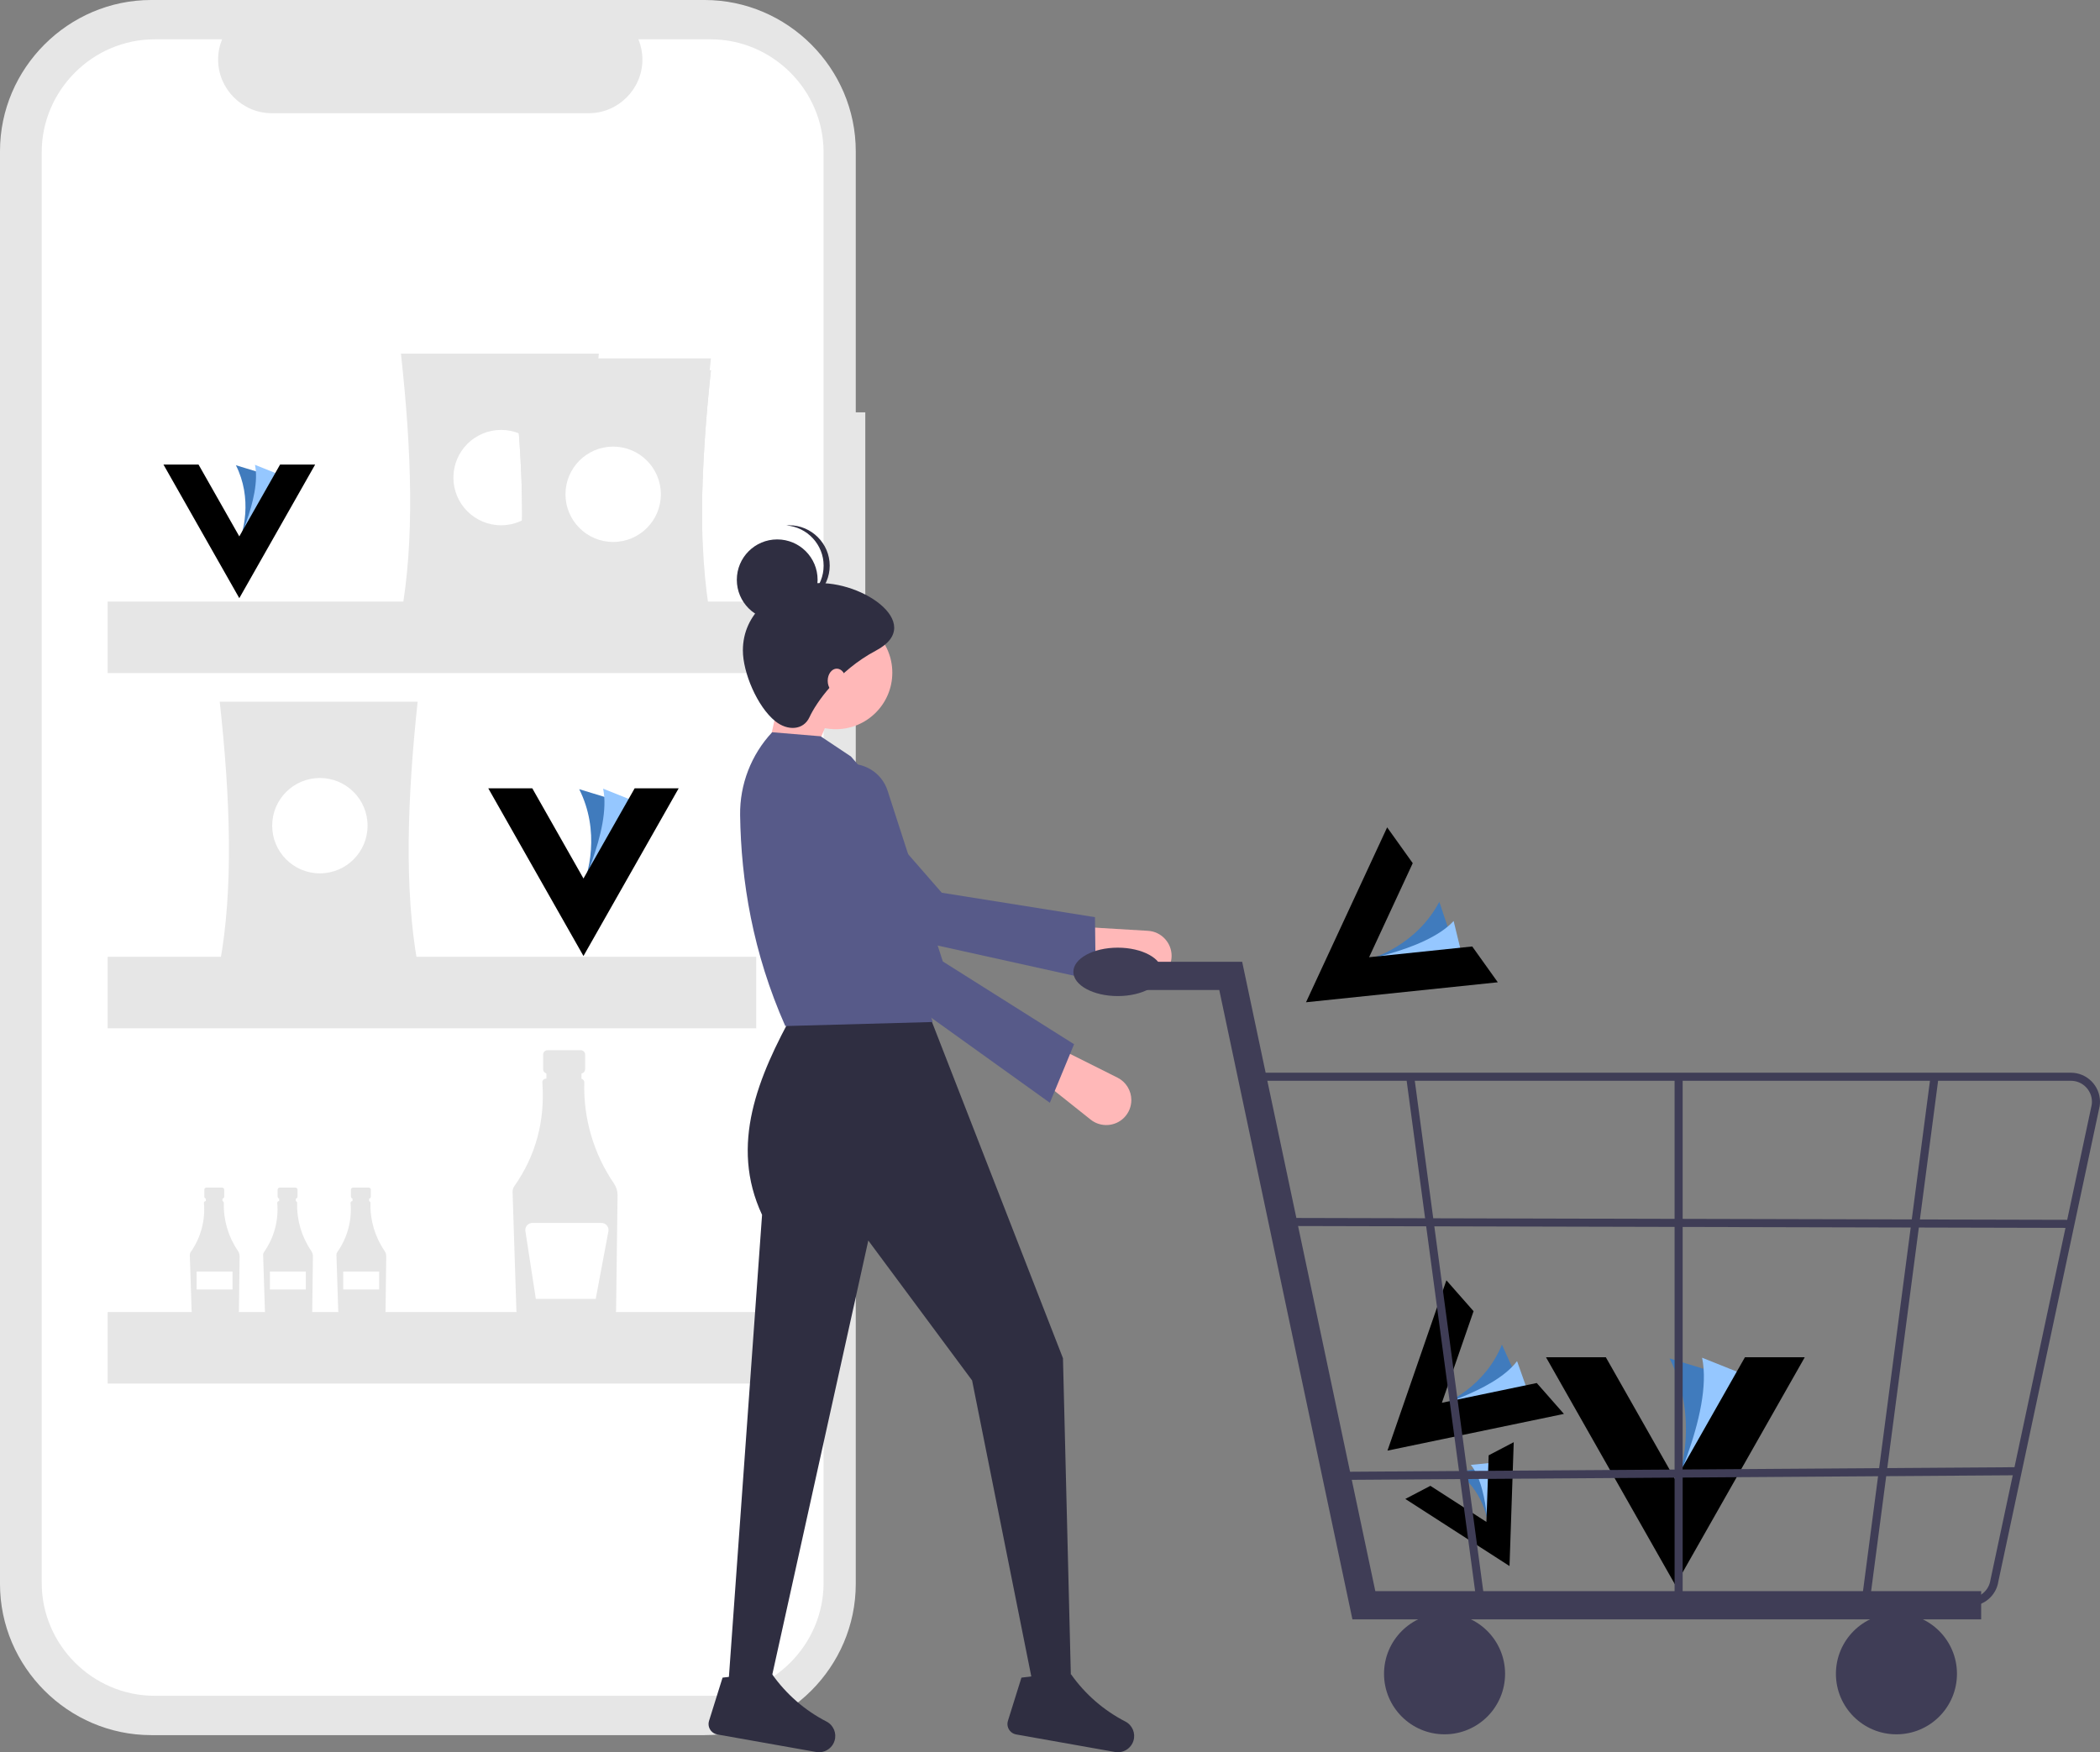 <?xml version="1.0" encoding="UTF-8" standalone="no"?><!DOCTYPE svg PUBLIC "-//W3C//DTD SVG 1.1//EN" "http://www.w3.org/Graphics/SVG/1.1/DTD/svg11.dtd"><svg width="100%" height="100%" viewBox="0 0 3700 3088" version="1.1" xmlns="http://www.w3.org/2000/svg" xmlns:xlink="http://www.w3.org/1999/xlink" xml:space="preserve" xmlns:serif="http://www.serif.com/" style="fill-rule:evenodd;clip-rule:evenodd;stroke-linejoin:round;stroke-miterlimit:2;"><rect x="0" y="0" width="3700" height="3088" fill="#808080" stroke="none"/><path d="M1524.57,726.584l-16.8,0l0.001,-460.221c-0,-146.122 -120.241,-266.363 -266.364,-266.363l-975.041,-0c-146.122,-0 -266.363,120.241 -266.363,266.363l-0,2524.81c-0,146.122 120.241,266.363 266.363,266.363l975.041,0c146.123,0 266.364,-120.241 266.364,-266.363l-0.001,-1736.99l16.8,0l0,-327.593Z" style="fill:#e6e6e6;fill-rule:nonzero;"/><path d="M1252.15,69.299l-127.276,-0c4.622,11.331 7,23.454 7,35.692c-0,51.841 -42.657,94.501 -94.498,94.505l-558.588,-0c-51.842,-0.004 -94.498,-42.664 -94.498,-94.505c-0,-12.238 2.377,-24.361 6.999,-35.692l-118.876,-0c-109.122,-0 -198.916,89.794 -198.917,198.916l0,2521.1c0,109.123 89.795,198.918 198.918,198.918l979.736,-0c109.122,-0 198.917,-89.795 198.917,-198.918l-0,-2521.1c-0,-109.122 -89.795,-198.916 -198.917,-198.916Z" style="fill:#fff;fill-rule:nonzero;"/><path d="M391.396,2092.74l-27.748,-0c-2.018,-0 -3.679,1.66 -3.679,3.679l0,12.179c0,2.018 1.661,3.679 3.679,3.679l4.598,-0l0,18.248l18.552,0l-0,-18.248l4.598,-0c2.018,-0 3.679,-1.661 3.679,-3.679l-0,-12.179c-0,-2.019 -1.661,-3.679 -3.679,-3.679Z" style="fill:#e6e6e6;fill-rule:nonzero;"/><path d="M419.188,2204.2c-16.991,-24.862 -25.681,-54.478 -24.817,-84.579c0.031,-1.427 -0.956,-2.689 -2.349,-3.002l0,-5.263l-29.305,0l-0,5.19l-0.404,-0c-1.648,0.002 -3.003,1.359 -3.003,3.007c-0,0.001 -0,0.002 -0,0.004c-0,0.073 0.003,0.146 0.008,0.218c2.704,30.713 -5.588,61.41 -23.388,86.584c-1.03,1.467 -1.556,3.23 -1.5,5.022l3.205,99.121c0.159,4.566 3.938,8.245 8.507,8.281l66.284,0c4.624,-0.037 8.429,-3.804 8.513,-8.427l1.234,-96.239c0.037,-3.532 -1.005,-6.992 -2.985,-9.917Z" style="fill:#e6e6e6;fill-rule:nonzero;"/><rect x="346.403" y="2240.64" width="63.246" height="31.623" style="fill:#fff;"/><path d="M520.563,2092.74l-27.748,-0c-2.018,-0 -3.679,1.66 -3.679,3.679l-0,12.179c-0,2.018 1.661,3.679 3.679,3.679l4.598,-0l-0,18.248l18.551,0l0,-18.248l4.598,-0c2.019,-0 3.679,-1.661 3.679,-3.679l0,-12.179c0,-2.019 -1.66,-3.679 -3.679,-3.679Z" style="fill:#e6e6e6;fill-rule:nonzero;"/><path d="M548.355,2204.2c-16.991,-24.862 -25.681,-54.478 -24.818,-84.579c0.032,-1.427 -0.956,-2.689 -2.348,-3.002l-0,-5.263l-29.306,0l0,5.19l-0.403,-0c-1.649,0.002 -3.004,1.359 -3.004,3.007c0,0.001 0,0.002 0,0.004c0,0.073 0.003,0.146 0.009,0.218c2.704,30.713 -5.588,61.41 -23.388,86.584c-1.03,1.467 -1.557,3.23 -1.5,5.022l3.204,99.121c0.159,4.566 3.939,8.245 8.507,8.281l66.285,0c4.623,-0.037 8.428,-3.804 8.512,-8.427l1.235,-96.239c0.037,-3.532 -1.005,-6.992 -2.985,-9.917Z" style="fill:#e6e6e6;fill-rule:nonzero;"/><rect x="475.569" y="2240.64" width="63.246" height="31.623" style="fill:#fff;"/><path d="M649.729,2092.74l-27.748,-0c-2.018,-0 -3.678,1.66 -3.678,3.679l-0,12.179c-0,2.018 1.66,3.679 3.678,3.679l4.599,-0l-0,18.248l18.551,0l-0,-18.248l4.598,-0c2.018,-0 3.679,-1.661 3.679,-3.679l-0,-12.179c-0,-2.019 -1.661,-3.679 -3.679,-3.679Z" style="fill:#e6e6e6;fill-rule:nonzero;"/><path d="M677.522,2204.2c-16.991,-24.862 -25.681,-54.478 -24.818,-84.579c0.032,-1.427 -0.956,-2.689 -2.349,-3.002l0,-5.263l-29.305,0l0,5.19l-0.404,-0c-1.648,0.002 -3.003,1.359 -3.003,3.007c0,0.001 0,0.002 0,0.004c0,0.073 0.003,0.146 0.008,0.218c2.705,30.713 -5.587,61.41 -23.388,86.584c-1.029,1.467 -1.556,3.23 -1.499,5.022l3.204,99.121c0.159,4.566 3.938,8.245 8.507,8.281l66.284,0c4.624,-0.037 8.429,-3.804 8.513,-8.427l1.235,-96.239c0.036,-3.532 -1.005,-6.992 -2.985,-9.917Z" style="fill:#e6e6e6;fill-rule:nonzero;"/><rect x="604.736" y="2240.64" width="63.246" height="31.623" style="fill:#fff;"/><path d="M1023.2,1850.57l-58.497,-0c-4.255,-0 -7.756,3.501 -7.756,7.755l0,25.676c0,4.255 3.501,7.756 7.756,7.756l9.694,-0l-0,38.471l39.109,0l0,-38.471l9.694,-0c4.255,-0 7.755,-3.501 7.755,-7.756l0,-25.676c0,-4.254 -3.501,-7.755 -7.755,-7.755Z" style="fill:#e6e6e6;fill-rule:nonzero;"/><path d="M1081.79,2085.56c-35.82,-52.414 -54.14,-114.848 -52.32,-178.306c0.067,-3.008 -2.015,-5.671 -4.951,-6.33l-0,-11.095l-61.781,0l0,10.941l-0.851,-0c-3.474,0.004 -6.331,2.864 -6.331,6.339c0,0.003 0,0.005 0,0.008c0,0.154 0.006,0.308 0.018,0.462c4.867,67.847 -11.569,128.691 -49.306,182.531c-2.172,3.094 -3.281,6.81 -3.162,10.588l6.755,208.964c0.336,9.626 8.303,17.382 17.935,17.459l139.738,-0c9.748,-0.08 17.769,-8.021 17.946,-17.767l2.603,-202.887c0.077,-7.446 -2.119,-14.741 -6.293,-20.907Z" style="fill:#e6e6e6;fill-rule:nonzero;"/><path d="M1059.67,2154.97l-121.632,0c-6.85,0 -12.487,5.637 -12.487,12.488c-0,0.636 0.048,1.27 0.145,1.899l18.38,119.471l105.542,0l22.326,-119.069c0.142,-0.758 0.214,-1.529 0.214,-2.301c-0,-6.85 -5.637,-12.488 -12.488,-12.488Z" style="fill:#fff;fill-rule:nonzero;"/><path d="M1055.13,1085.26l-348.699,0c24.379,-131.805 18.771,-290.965 0,-462.131l348.699,0c-18.271,171.166 -23.731,330.326 0,462.131Z" style="fill:#e6e6e6;fill-rule:nonzero;"/><circle cx="882.883" cy="841.591" r="84.024" style="fill:#fff;"/><path d="M735.842,1698.63l-348.699,0c24.379,-131.806 18.77,-290.965 -0,-462.131l348.699,0c-18.271,171.166 -23.731,330.326 -0,462.131Z" style="fill:#e6e6e6;fill-rule:nonzero;"/><circle cx="563.593" cy="1454.96" r="84.024" style="fill:#fff;"/><path d="M1252.59,1114.67l-348.699,-0c24.379,-131.806 18.771,-290.966 0,-462.131l348.699,-0c-18.271,171.166 -23.731,330.325 0,462.131Z" style="fill:#e6e6e6;fill-rule:nonzero;"/><circle cx="1080.34" cy="871" r="84.024" style="fill:#fff;"/><path d="M1252.59,1093.66l-348.699,-0c24.379,-131.806 18.771,-290.966 0,-462.131l348.699,-0c-18.271,171.166 -23.731,330.325 0,462.131Z" style="fill:#e6e6e6;fill-rule:nonzero;"/><circle cx="1080.34" cy="849.994" r="84.024" style="fill:#fff;"/><path d="M1252.59,1114.67l-348.699,-0c24.379,-131.806 18.771,-290.966 0,-462.131l348.699,-0c-18.271,171.166 -23.731,330.325 0,462.131Z" style="fill:#e6e6e6;fill-rule:nonzero;"/><circle cx="1080.34" cy="871" r="84.024" style="fill:#fff;"/><rect x="189.687" y="1060.05" width="1142.72" height="126.036" style="fill:#e6e6e6;"/><rect x="189.687" y="1686.03" width="1142.72" height="126.036" style="fill:#e6e6e6;"/><rect x="189.687" y="2312.01" width="1142.72" height="126.036" style="fill:#e6e6e6;"/><path d="M1940.41,1908.96c0,4.903 -4.035,8.938 -8.938,8.938c-4.904,0 -8.939,-4.035 -8.939,-8.938" style="fill-opacity:0.2;fill-rule:nonzero;"/><clipPath id="_clip1"><rect id="logo-V" x="2723.89" y="2391.66" width="457.689" height="403.524"/></clipPath><g clip-path="url(#_clip1)"><g><g><path d="M2938.42,2651.13l98.113,-228.441l-94.926,-28.977c49.183,97.676 26.795,204.28 -3.187,257.418Z" style="fill:#407bbd;"/></g><g><path d="M2919.21,2689.51l155,-266.853l-75.287,-30.198c20.538,98.141 -64.45,264.217 -79.713,297.051Z" style="fill:#95c7ff;"/></g><g><path d="M2951.86,2607.62l122.562,-215.957l105.407,0l-227.962,401.591l0,0.021l-0.007,-0.011l-0.007,0.011l0,-0.021l-227.961,-401.591l105.407,0l122.561,215.957Z"/></g></g></g><clipPath id="_clip2"><polygon id="logo-V1" serif:id="logo-V" points="2444.05,1457.92 2639.74,1731.97 2398.13,1904.51 2202.43,1630.46 2444.05,1457.92 "/></clipPath><g clip-path="url(#_clip2)"><g><g><path d="M2380.41,1697.32l178.731,-38.929l-23.237,-69.228c-37.455,71.212 -110.858,103.389 -155.494,108.157Z" style="fill:#407bbd;"/></g><g><path d="M2349.22,1702.22l226.054,-21.292l-14.109,-57.99c-49.982,54.26 -185.76,74.382 -211.945,79.282Z" style="fill:#95c7ff;"/></g><g><path d="M2412.21,1686.76l181.711,-18.952l45.069,63.113l-337.926,35.216l-0.013,0.009l0.003,-0.009l-0.009,0l0.013,-0.008l142.985,-308.204l45.069,63.113l-76.902,165.722Z"/></g></g></g><clipPath id="_clip3"><rect id="logo-V2" serif:id="logo-V" x="860.296" y="1389.14" width="336.746" height="296.894"/></clipPath><g clip-path="url(#_clip3)"><g><g><path d="M1018.14,1580.04l72.188,-168.075l-69.842,-21.32c36.186,71.865 19.714,150.299 -2.346,189.395Z" style="fill:#407bbd;"/></g><g><path d="M1004,1608.28l114.042,-196.337l-55.392,-22.218c15.11,72.207 -47.42,194.398 -58.65,218.555Z" style="fill:#95c7ff;"/></g><g><path d="M1028.03,1548.03l90.175,-158.891l77.553,0l-167.723,295.471l-0,0.016l-0.005,-0.008l-0.005,0.008l-0,-0.016l-167.723,-295.471l77.553,0l90.175,158.891Z"/></g></g></g><clipPath id="_clip4"><rect id="logo-V3" serif:id="logo-V" x="287.994" y="818.6" width="268.322" height="236.568"/></clipPath><g clip-path="url(#_clip4)"><g><g><path d="M413.762,970.714l57.52,-133.924l-55.651,-16.988c28.834,57.263 15.709,119.76 -1.869,150.912Z" style="fill:#407bbd;"/></g><g><path d="M402.499,993.213l90.87,-156.444l-44.137,-17.703c12.04,57.535 -37.785,154.898 -46.733,174.147Z" style="fill:#95c7ff;"/></g><g><path d="M421.641,945.204l71.853,-126.605l61.795,-0l-133.644,235.434l0,0.012l-0.004,-0.006l-0.004,0.006l0,-0.012l-133.643,-235.434l61.796,-0l71.851,126.605Z"/></g></g></g><clipPath id="_clip5"><polygon id="logo-V4" serif:id="logo-V" points="2548.41,2256.1 2756.29,2492.41 2547.94,2675.69 2340.06,2439.37 2548.41,2256.1 "/></clipPath><g clip-path="url(#_clip5)"><g><g><path d="M2511.88,2484.71l162.511,-53.097l-28.152,-62.174c-28.094,69.758 -93.305,106.617 -134.359,115.271Z" style="fill:#407bbd;"/></g><g><path d="M2483.34,2492.22l208.182,-41.172l-18.603,-52.588c-41.344,55.179 -165.694,86.728 -189.579,93.76Z" style="fill:#95c7ff;"/></g><g><path d="M2540.45,2471.89l167.17,-34.804l47.875,54.424l-310.889,64.696l-0.011,0.01l0.002,-0.008l-0.008,0.001l0.01,-0.01l103.814,-300.1l47.875,54.424l-55.838,161.367Z"/></g></g></g><clipPath id="_clip6"><polygon id="logo-V5" serif:id="logo-V" points="2476.04,2641.36 2667.78,2540.97 2756.29,2710.03 2564.54,2810.41 2476.04,2641.36 "/></clipPath><g clip-path="url(#_clip6)"><g><g><path d="M2622.82,2703.01l-9,-117.222l-46.124,8.68c42.028,30.133 56.03,79.704 55.124,108.542Z" style="fill:#407bbd;"/></g><g><path d="M2623.19,2723.3l6.408,-145.791l-38.164,3.861c30.129,36.611 30.949,124.827 31.756,141.93Z" style="fill:#95c7ff;"/></g><g><path d="M2618.91,2681.83l3.981,-117.354l44.159,-23.119l-7.422,218.241l0.005,0.009l-0.006,-0.003l-0,0.006l-0.005,-0.009l-183.582,-118.244l44.159,-23.118l98.711,63.591Z"/></g></g></g><path d="M1342.68,1368.61l78.279,-7.116l49.817,-120.975l-88.954,-49.817l-39.142,177.908Z" style="fill:#ffb8b8;fill-rule:nonzero;"/><path d="M2061.09,1700.73c2.094,-5.223 3.17,-10.798 3.17,-16.425c0,-23.224 -18.329,-42.678 -41.511,-44.061l-121.541,-7.247l-17.896,59.508l125.12,34.362c21.54,5.916 44.346,-5.404 52.658,-26.137Z" style="fill:#ffb8b8;fill-rule:nonzero;"/><path d="M1930.58,1727.86l-1.337,-111.665l-269.971,-43.077l-207.98,-238.532c-22.276,-25.548 -60.41,-30.762 -88.726,-12.133c-19.12,12.579 -30.66,33.986 -30.66,56.872c-0,17.484 6.736,34.314 18.8,46.97l171.582,211.157l408.292,90.408Z" style="fill:#575a89;fill-rule:nonzero;"/><path d="M1282.19,2984.03l71.164,-0l176.513,-798.056l182.864,246.536l106.746,533.729l67.605,-0l-14.233,-572.869l-238.398,-612.008l-234.841,-0c-64.176,116.143 -114.519,235.867 -56.931,359.377l-60.489,843.291Z" style="fill:#2f2e41;fill-rule:nonzero;"/><path d="M1775.85,3032.5c-0.56,1.793 -0.845,3.661 -0.845,5.54c-0,8.968 6.496,16.719 15.327,18.286l174.138,30.903c14.172,2.593 28.206,-5.887 32.504,-19.638c4.172,-13.116 -1.733,-27.472 -13.926,-33.857c-38.288,-19.658 -71.244,-48.31 -96.035,-83.492c-19.139,17.822 -40.53,16.145 -63.246,3.011l-24.094,3.012l-23.823,76.235Z" style="fill:#2f2e41;fill-rule:nonzero;"/><path d="M1249.24,3032.5c-0.56,1.793 -0.845,3.661 -0.845,5.54c-0,8.968 6.496,16.719 15.327,18.286l174.138,30.903c14.172,2.593 28.206,-5.887 32.503,-19.638c4.173,-13.116 -1.732,-27.472 -13.925,-33.857c-38.288,-19.658 -71.244,-48.31 -96.035,-83.492c-19.139,17.822 -40.531,16.145 -63.246,3.011l-24.094,3.012l-23.823,76.235Z" style="fill:#2f2e41;fill-rule:nonzero;"/><circle cx="1472.55" cy="1185.36" r="99.629" style="fill:#ffb8b8;"/><path d="M1383.6,1808.05l259.748,-7.116l-76.282,-240.082c47.405,-75.997 -0.304,-151.917 -67.825,-227.82l-53.373,-35.582l-85.396,-7.116c-36.961,39.549 -57.204,91.916 -56.455,146.043c1.691,115.944 22.22,242.161 79.583,371.673Z" style="fill:#575a89;fill-rule:nonzero;"/><path d="M1980.38,1969.65c8.279,-8.275 12.935,-19.513 12.935,-31.218c0,-16.689 -9.465,-32.008 -24.39,-39.474l-108.891,-54.477l-39.862,47.671l101.514,80.813c17.476,13.911 42.896,12.476 58.694,-3.315Z" style="fill:#ffb8b8;fill-rule:nonzero;"/><path d="M1849.72,1943.26l42.698,-103.187l-231.257,-145.808l-97.376,-301.116c-10.429,-32.251 -43.437,-52.047 -76.799,-46.059c-32.309,5.799 -56.049,34.181 -56.049,67.005c-0,8.126 1.454,16.186 4.295,23.799l74.681,261.63l339.807,243.736Z" style="fill:#575a89;fill-rule:nonzero;"/><path d="M1308.88,1146.22c0,38.766 25.176,98.801 56.931,124.536c21.366,17.316 49.603,16.587 60.489,-7.116c11.168,-24.315 49.665,-81.468 117.421,-117.42c90.323,-47.927 -32.032,-129.923 -117.421,-117.42c-64.165,9.395 -117.42,52.57 -117.42,117.42Z" style="fill:#2f2e41;fill-rule:nonzero;"/><circle cx="1369.37" cy="1021.69" r="71.164" style="fill:#2f2e41;"/><path d="M1451.2,996.779c-0.015,-37.011 -28.918,-68.14 -65.827,-70.894c1.768,-0.132 3.536,-0.27 5.337,-0.27c39.04,0 71.164,32.125 71.164,71.164c0,39.039 -32.124,71.164 -71.164,71.164c-1.801,-0 -3.569,-0.138 -5.337,-0.27c36.909,-2.754 65.812,-33.883 65.827,-70.894Z" style="fill:#2f2e41;fill-rule:nonzero;"/><ellipse cx="1474.33" cy="1199.6" rx="16.012" ry="21.349" style="fill:#ffb8b8;"/><path d="M3490.63,2853.52l-1107.8,-0l-234.587,-1108.96l-200.204,0l-0,-49.758l240.537,0l234.588,1108.96l1067.47,0l0,49.763Z" style="fill:#3f3d56;fill-rule:nonzero;"/><circle cx="2545.17" cy="2949.49" r="106.631" style="fill:#3f3d56;"/><circle cx="3341.35" cy="2949.49" r="106.631" style="fill:#3f3d56;"/><path d="M3470.43,2830.09l-1077.83,0l-190.172,-939.799l1446.46,-0c28.034,0.003 51.101,23.072 51.101,51.106c0,2.653 -0.206,5.302 -0.618,7.922l-178.472,837.605c-3.79,24.797 -25.391,43.27 -50.476,43.166Zm-1066.12,-14.217l1066.12,-0c18.105,0.076 33.695,-13.259 36.425,-31.157l178.472,-837.604c0.298,-1.895 0.448,-3.81 0.448,-5.728c0,-20.23 -16.646,-36.876 -36.876,-36.876c-0.001,0 -0.002,0 -0.004,0l-1429.21,0l184.619,911.365Z" style="fill:#3f3d56;fill-rule:nonzero;"/><path d="M2602.14,2827.08l-124.542,-928.525l14.025,-2.317l124.542,928.526l-14.025,2.316Z" style="fill:#3f3d56;fill-rule:nonzero;"/><path d="M3294.63,2819.95l-14.037,-2.275l120.904,-921.417l14.037,2.275l-120.904,921.417Z" style="fill:#3f3d56;fill-rule:nonzero;"/><rect x="2950.48" y="1897.4" width="14.217" height="928.524" style="fill:#3f3d56;"/><path d="M2275.06,2146.2l-0.034,14.217l1376.23,3.332l0.034,-14.217l-1376.23,-3.332Z" style="fill:#3f3d56;"/><path d="M3554.17,2585.39l-1209.05,8.265l0.097,14.217l1209.05,-8.265l-0.097,-14.217Z" style="fill:#3f3d56;"/><ellipse cx="1969.37" cy="1712.57" rx="78.196" ry="42.652" style="fill:#3f3d56;"/></svg>